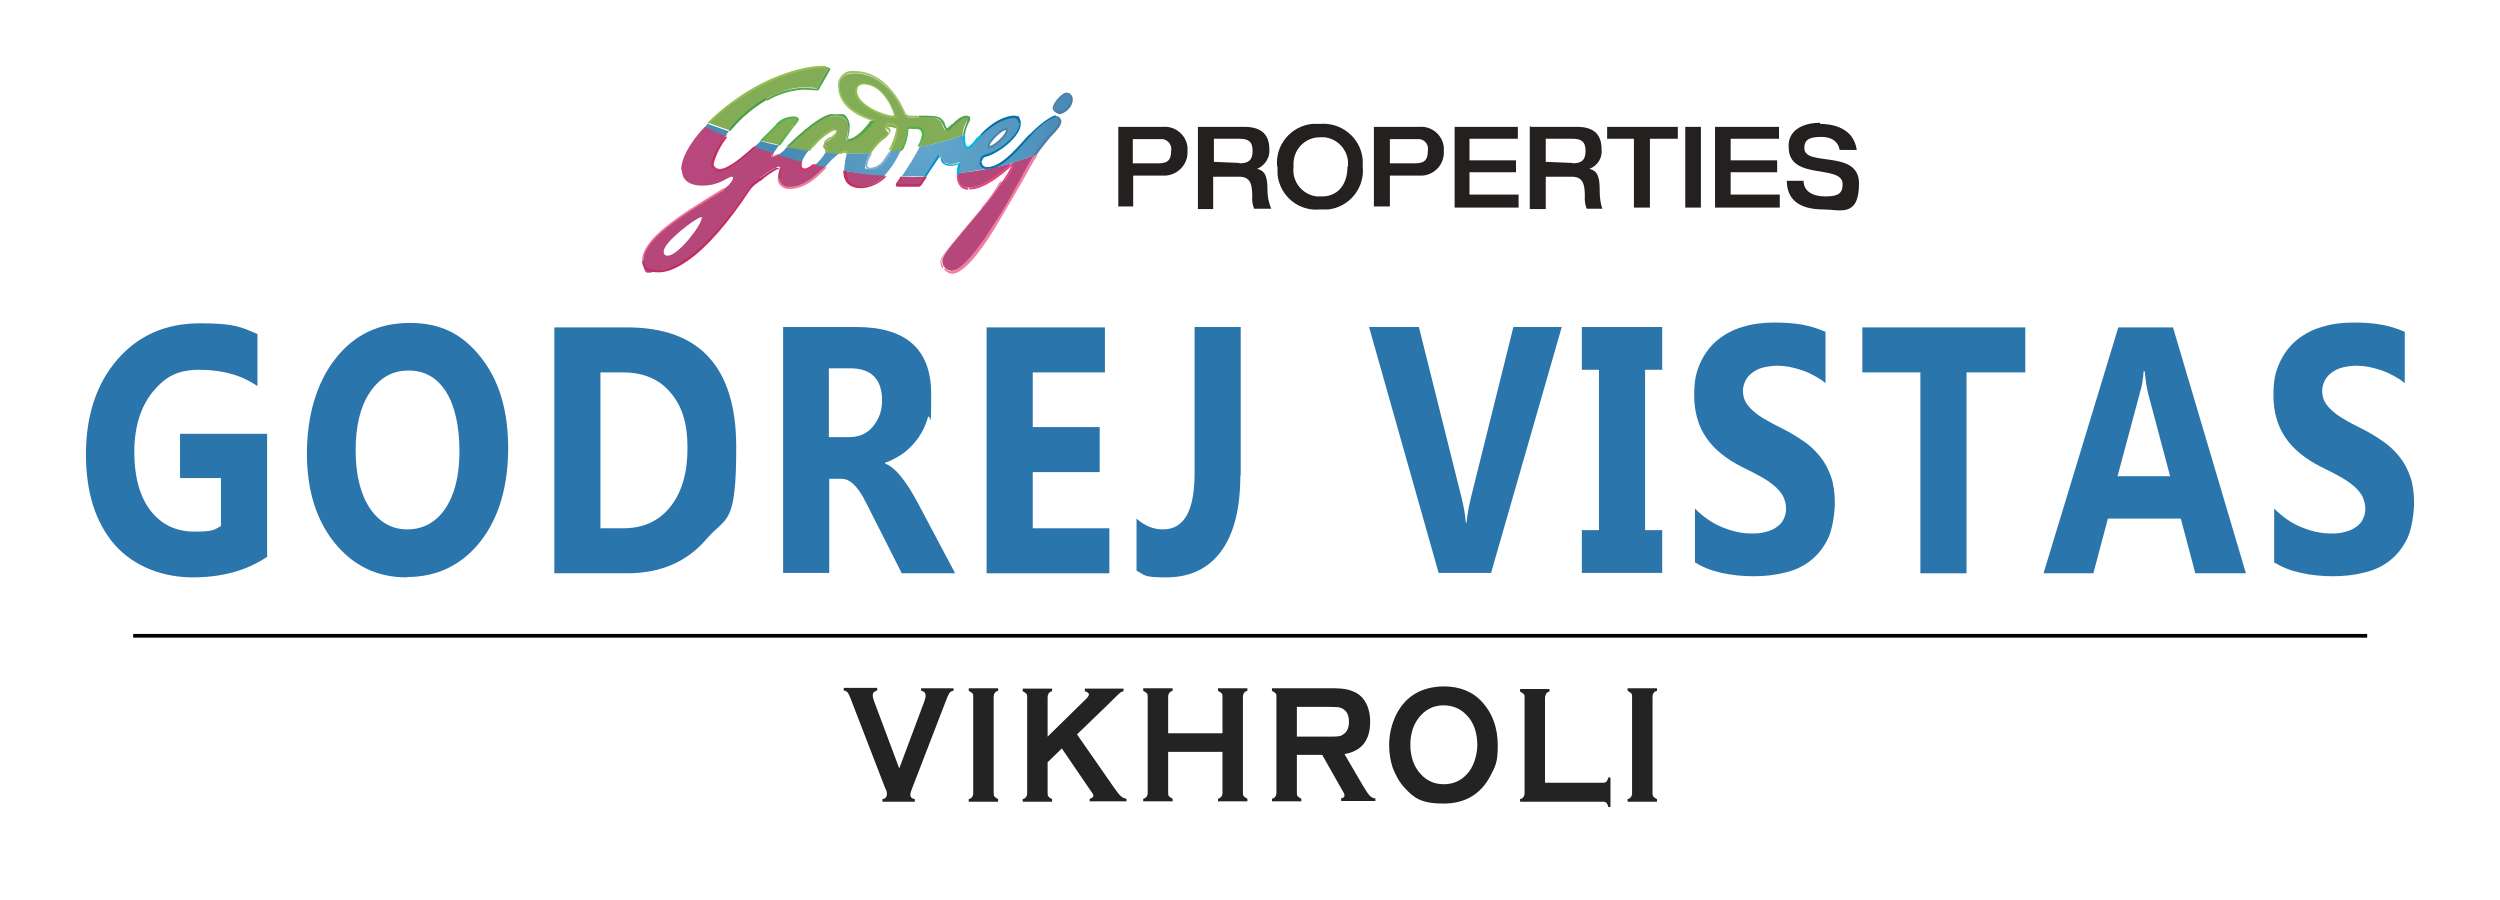 <?xml version="1.0" encoding="UTF-8"?>
<svg xmlns="http://www.w3.org/2000/svg" version="1.1" xmlns:xlink="http://www.w3.org/1999/xlink" viewBox="0 0 672 242">
  <defs>
    <style>
      .cls-1 {
        clip-path: url(#clippath-34);
      }

      .cls-2 {
        fill: url(#linear-gradient-15);
      }

      .cls-3 {
        fill: url(#linear-gradient-13);
      }

      .cls-4 {
        fill: url(#linear-gradient-28);
      }

      .cls-5 {
        clip-path: url(#clippath-38);
      }

      .cls-6 {
        clip-path: url(#clippath-21);
      }

      .cls-7 {
        clip-path: url(#clippath-6);
      }

      .cls-8 {
        clip-path: url(#clippath-7);
      }

      .cls-9 {
        clip-path: url(#clippath-17);
      }

      .cls-10 {
        stroke: #000;
        stroke-miterlimit: 10;
      }

      .cls-10, .cls-11 {
        fill: none;
      }

      .cls-12 {
        clip-path: url(#clippath-31);
      }

      .cls-13 {
        fill: #97be50;
      }

      .cls-14 {
        clip-path: url(#clippath-15);
      }

      .cls-15 {
        clip-path: url(#clippath-33);
      }

      .cls-16 {
        clip-path: url(#clippath-18);
      }

      .cls-17 {
        clip-path: url(#clippath-4);
      }

      .cls-18 {
        fill: url(#linear-gradient-2);
      }

      .cls-19 {
        clip-path: url(#clippath-22);
      }

      .cls-20 {
        clip-path: url(#clippath-23);
      }

      .cls-21 {
        fill: url(#linear-gradient-25);
      }

      .cls-22 {
        fill: #2b75ad;
      }

      .cls-23 {
        fill: url(#linear-gradient-10);
      }

      .cls-24 {
        fill: url(#linear-gradient-12);
      }

      .cls-25 {
        fill: url(#linear-gradient-27);
      }

      .cls-26 {
        fill: url(#linear-gradient-37);
      }

      .cls-27 {
        clip-path: url(#clippath-9);
      }

      .cls-28 {
        clip-path: url(#clippath-10);
      }

      .cls-29 {
        clip-path: url(#clippath-25);
      }

      .cls-30 {
        clip-path: url(#clippath-27);
      }

      .cls-31 {
        fill: url(#linear-gradient-26);
      }

      .cls-32 {
        clip-path: url(#clippath-11);
      }

      .cls-33 {
        fill: url(#linear-gradient-4);
      }

      .cls-34 {
        fill: url(#linear-gradient-35);
      }

      .cls-35 {
        fill: url(#linear-gradient-30);
      }

      .cls-36 {
        clip-path: url(#clippath-36);
      }

      .cls-37 {
        clip-path: url(#clippath-35);
      }

      .cls-38 {
        fill: url(#radial-gradient);
      }

      .cls-39 {
        fill: url(#radial-gradient-3);
      }

      .cls-40 {
        clip-path: url(#clippath-28);
      }

      .cls-41 {
        fill: url(#linear-gradient-3);
      }

      .cls-42 {
        fill: url(#linear-gradient-34);
      }

      .cls-43 {
        clip-path: url(#clippath-1);
      }

      .cls-44 {
        fill: #23201f;
      }

      .cls-45 {
        fill: url(#linear-gradient-5);
      }

      .cls-46 {
        fill: url(#linear-gradient-22);
      }

      .cls-47 {
        fill: url(#linear-gradient-24);
      }

      .cls-48 {
        clip-path: url(#clippath-5);
      }

      .cls-49 {
        clip-path: url(#clippath-20);
      }

      .cls-50 {
        fill: url(#linear-gradient-33);
      }

      .cls-51 {
        clip-path: url(#clippath-8);
      }

      .cls-52 {
        fill: url(#linear-gradient-8);
      }

      .cls-53 {
        clip-path: url(#clippath-3);
      }

      .cls-54 {
        clip-path: url(#clippath-26);
      }

      .cls-55 {
        fill: url(#radial-gradient-2);
      }

      .cls-56 {
        clip-path: url(#clippath-12);
      }

      .cls-57 {
        fill: url(#linear-gradient-14);
      }

      .cls-58 {
        clip-path: url(#clippath-14);
      }

      .cls-59 {
        fill: url(#linear-gradient-29);
      }

      .cls-60 {
        fill: url(#linear-gradient-20);
      }

      .cls-61 {
        fill: url(#linear-gradient-17);
      }

      .cls-62 {
        fill: url(#linear-gradient-7);
      }

      .cls-63 {
        clip-path: url(#clippath-30);
      }

      .cls-64 {
        clip-path: url(#clippath-19);
      }

      .cls-65 {
        fill: url(#linear-gradient-9);
      }

      .cls-66 {
        fill: url(#linear-gradient-11);
      }

      .cls-67 {
        clip-path: url(#clippath-32);
      }

      .cls-68 {
        fill: url(#linear-gradient-19);
      }

      .cls-69 {
        fill: #232323;
      }

      .cls-70 {
        fill: url(#linear-gradient-6);
      }

      .cls-71 {
        clip-path: url(#clippath-39);
      }

      .cls-72 {
        fill: url(#linear-gradient-36);
      }

      .cls-73 {
        fill: url(#linear-gradient-21);
      }

      .cls-74 {
        clip-path: url(#clippath-16);
      }

      .cls-75 {
        clip-path: url(#clippath-2);
      }

      .cls-76 {
        clip-path: url(#clippath-29);
      }

      .cls-77 {
        fill: url(#linear-gradient-32);
      }

      .cls-78 {
        clip-path: url(#clippath-37);
      }

      .cls-79 {
        clip-path: url(#clippath-13);
      }

      .cls-80 {
        fill: url(#linear-gradient-16);
      }

      .cls-81 {
        fill: url(#linear-gradient);
      }

      .cls-82 {
        clip-path: url(#clippath-24);
      }

      .cls-83 {
        fill: url(#linear-gradient-23);
      }

      .cls-84 {
        fill: url(#linear-gradient-31);
      }

      .cls-85 {
        clip-path: url(#clippath);
      }

      .cls-86 {
        fill: url(#linear-gradient-18);
      }
    </style>
    <clipPath id="clippath">
      <path class="cls-11" d="M209,33.4c-.6.6-2.3,2.5-4.4,4.4,1.7.5,3.2.7,4.9,1.2,1.5-2.1,3.3-4.9,3.9-5.4.9-.9,1.2-1.4,1.2-1.7s-.5-.6-1.2-.6c-1.7.1-3.2.9-4.4,2.1M230.1,24.5c0-1,.8-1.9,1.8-2,0,0,.1,0,.2,0,5.7,0,8.4,8,8.4,8.4s-.1.5-.6.5c-2,0-9.7-3.1-9.7-6.9M225.5,23.2c0,2.7,1.7,6.7,8.7,9,0,0,.2,0,.2.1,0,.3-3.3,4.9-6.3,5.4-.3,0-.6-.2-.6-.5,0,0,0,0,0,0,.3-.9.4-1.8.5-2.7.2-1.6-.9-3.1-2.6-3.3-.2,0-.5,0-.7,0-2.6,0-5.7,1.2-13.2,8.6,1.8.2,3.7.7,5.7.9,2.3-3,6-5.7,6.9-5.7s.7.2.7.5c.1,1.1-1.3,1.7-2.3,2.4s-1.3.9-1.2,1.7c0,.2.6.5.6,1.1,0,.3,0,.5-.1.7,1.2.1,2.4.1,3.7.2.5-.3,1-.5,1.5-.6.4,0,.6.1.6.5h0c2,.1,4.2.1,6.3,0,.9-1.4,2-2.7,3.2-3.8,1.2-.7,1.8-1.5,1.8-1.8s-.9-.9-.9-1.3.2-.7,1.1-.5c1.2.2,2.1.2,2.1,1.2-.3,2-1.1,4-2.1,5.8,1.1,0,2.2-.3,3.2-.5.9-1.7,1.5-3.6,1.7-5.5,0-.3.2-.6.5-.6,0,0,0,0,0,0,.5,0,1.7.1,2.4.1.8.2,1.4.9,1.3,1.8-.2,1.2-.6,2.3-1.2,3.2,4-.8,7.9-1.9,11.7-3.2.1-2.4,1.3-3.6,1.3-4.3s-.1-.7-.9-.7c-1.5,0-4.4,3.6-4.9,3.6s-.9-1.7-1.3-2.3c-.7-.9-1.7-1.2-4.4-1.2s-2.1.1-3.2.1-1.7,0-2-.6-4.3-11.3-13.7-11.3c-2.1.1-4.3,1-4.3,3.8M197.3,27.2c-2.4,1.8-4.7,3.7-6.9,5.8,1.8.6,3.7,1.4,5.7,2,1.1-1.4,2.4-2.7,3.7-4,5.5-5,11.9-7.5,15.8-7.5s3.7.2,3.9.2.2,0,.2-.1,3-5.5,3-5.5h0c0-.1-1.6-.1-1.6-.1-4.3,0-13.9,2.2-23.8,9.2h0Z"/>
    </clipPath>
    <radialGradient id="radial-gradient" cx="-2261.4" cy="1126.4" fx="-2261.4" fy="1126.4" r="1" gradientTransform="translate(115911.6 57657.3) scale(51.2 -51.2)" gradientUnits="userSpaceOnUse">
      <stop offset="0" stop-color="#9fbb63"/>
      <stop offset="0" stop-color="#9fbb63"/>
      <stop offset="0" stop-color="#9cb962"/>
      <stop offset=".5" stop-color="#8ab059"/>
      <stop offset=".8" stop-color="#83ac56"/>
      <stop offset="1" stop-color="#83ac56"/>
    </radialGradient>
    <clipPath id="clippath-1">
      <path class="cls-11" d="M242.3,47.5c-.6.7-.9,1.5-1.3,2,0,0-.2.5.1.5h5.5c.3,0,.5-.2.6-.5.1-.1.6-.9,1.4-2-2.1.1-4.2.1-6.3,0M226.8,45.9c0,1.8.6,4.3,4.9,4.3,2.4-.1,4.7-1.3,6.3-3.1-3.7-.2-7.5-.6-11.1-1.2ZM257.4,46.6c0,1.5.2,3.8,3,3.8,5.1,0,11.3-6.3,11.5-6.5.1-.2.2,0,.2.2s-.7,2.7-8,11.7c-7.3,9-10.8,12.4-10.8,14.4,0,1.4,1.1,2.5,2.5,2.6.7,0,3.9-.1,11.7-12.5,5.5-8.9,8-14.3,10.8-18.7-6.7,2.7-13.7,4.3-20.8,4.9M178.4,67.6c0-2.6,8.9-9.2,10-9.2s.2.1.2.2c0,2-6.4,10.1-9,10.1-.9.1-1.2-.4-1.2-1.1M183.3,45.7c0,3.7,3.6,4.2,5.4,4.2,4.9,0,6.9-2.4,8-2.4s-.6,2.4-2,3.2c-11.9,7.3-21.8,13.5-21.8,19.2s2.5,2.7,4.3,2.7,10.7-1.2,24.3-22.4c.8-.9,1.7-1.6,2.7-2.3,1.5-1.2,3.1-2.2,4.9-3.1.6,0,.6.2.6.6-.2.8-.4,1.6-.5,2.5.2,1.5,1.6,2.6,3.1,2.5,4.2,0,7.3-3,9.6-5.7-.9-.1-1.8-.3-2.7-.6-.7.7-1.5,1.2-2.5,1.5-.6,0-1.1-.3-1.2-.9,0,0,0-.1,0-.2,0-.5,0-.9.2-1.3-1.8-.5-3.9-1.1-6.3-1.8-.5.3-1.1.5-1.7.6-.1,0-.2-.1.1-.6.1-.1.2-.3.2-.5-1.6-.5-3.3-1.2-4.9-1.8-3.6,3.2-7.5,6.3-9.6,6.3-1,0-1.8-.8-1.8-1.7,0,0,0-.2,0-.2.7-2.7,2-5.2,3.7-7.4-1.9-.7-3.7-1.5-5.5-2.5-4.9,5.1-6.8,9.2-6.8,12.2h0Z"/>
    </clipPath>
    <radialGradient id="radial-gradient-2" cx="-2250.9" cy="1119.2" fx="-2250.9" fy="1119.2" r="1" gradientTransform="translate(89750.5 44566.1) scale(39.8 -39.8)" gradientUnits="userSpaceOnUse">
      <stop offset="0" stop-color="#c44884"/>
      <stop offset="1" stop-color="#b5477b"/>
    </radialGradient>
    <clipPath id="clippath-2">
      <path class="cls-11" d="M219.1,44.3c1.1.2,2,.5,2.7.6,1.1-1.4,2.4-2.6,3.8-3.7-1.2,0-2.5,0-3.7-.2-.8,1.3-1.7,2.4-2.8,3.3M239.3,40.8c-1.4,2.4-3.2,4.6-5.4,4.6s-1.2-.3-1.2-1.1c.1-1.1.6-2.2,1.2-3.1-2.1.1-4.2.1-6.3.1-.4,1.5-.6,3-.7,4.6,3.6.7,7.2,1.2,10.8,1.3,1.9-2,3.4-4.4,4.5-7-1,.3-1.9.5-3,.5M210.9,40.3c-.6.5-1.1.9-1.7,1.4,2.4.7,4.4,1.2,6.3,1.8.5-1.1,1.1-2.1,1.8-3-1.8-.2-3.8-.6-5.7-.9-.3.1-.5.3-.7.6M202.8,39.5l5.1,1.7c.5-.7.9-1.4,1.5-2.1-1.7-.3-3.3-.7-4.9-1.2-.6.5-1.1,1-1.6,1.6M189.5,34.1c1.8.9,3.7,1.7,5.5,2.5.2-.5.6-.9.9-1.3-2-.7-3.9-1.4-5.7-2-.2.3-.5.6-.7.9M265.7,39.2c0-1.1,3.3-4.3,4.6-4.3s.5.1.5.2c0,1.4-3.3,4.4-4.6,4.4s-.5-.1-.5-.4M276.8,36.3c-3.3,3.7-7.5,8.7-11.3,8.7-.9.1-1.7-.5-1.8-1.4,0-.1,0-.2,0-.3,0-.7.6-1.4,1.4-1.5,3.6-1.1,9-5.7,9-8.7s-.5-1.7-1.3-1.7c-1.5,0-5.8.7-11.1,7-.6.7-1.2,1.2-1.7,1.2s-1.1-.9-1.1-2.7v-.6c-3.8,1.4-7.7,2.4-11.7,3.2-1.4,2.7-3.1,5.4-4.8,7.9h6.3c1.3-2.1,3.3-5,3.3-5.2.2-.1.4-.2.6-.2.9,0-.1,2.1,3.1,2.1.7,0,1.3-.2,2-.5.1,0,.2.1.2.2-.3.8-.4,1.5-.5,2.3v.5c8.9-1.2,15.5-2.6,20.7-4.9,1.2-1.8,2.5-3.5,3.9-5.2,2.3-2.3,3-3.2,3-3.9,0-.7-.5-1.3-1.2-1.4-.5-.1-3.2,1.2-6.6,4.9M283.4,28.9c0,.9,1.3,1.5,1.8,1.5,1.8-.4,3.1-1.9,3.2-3.7,0-.7-.6-1.7-1.4-1.7-1.8.7-3.2,2.1-3.7,3.9h0Z"/>
    </clipPath>
    <radialGradient id="radial-gradient-3" cx="-2245.8" cy="1115.9" fx="-2245.8" fy="1115.9" r="1" gradientTransform="translate(81547.1 40432.5) scale(36.2 -36.2)" gradientUnits="userSpaceOnUse">
      <stop offset="0" stop-color="#63a7cd"/>
      <stop offset="0" stop-color="#63a7cd"/>
      <stop offset=".8" stop-color="#5094bd"/>
      <stop offset="1" stop-color="#488cb6"/>
    </radialGradient>
    <clipPath id="clippath-3">
      <path class="cls-11" d="M251.9,42.1l-1.2,1.8c-.6,1.1-1.7,2.5-2.3,3.6h.6c.6-.9,1.3-2.1,2.1-3.2l1.2-1.8c.1-.2.3-.2.5-.2,0,0,.1,0,.1.5s.5,1.8,2.7,1.8c.6,0,1.1-.1,1.6-.3,0,0,.2,0,.3-.1h0c0,.3,0,.5-.1.6-.2.6-.2,1.1-.2,1.7v.6h.6v-.5c0-.5,0-1,.2-1.5,0-.2.1-.4.1-.6,0-.6-.3-.6-.5-.6-.2,0-.3,0-.5.1-.5.2-1,.3-1.5.2-1.8,0-2.1-.7-2.4-1.4-.1-.2-.1-.7-.7-.7-.2-.6-.5-.5-.7-.1h0Z"/>
    </clipPath>
    <linearGradient id="linear-gradient" x1="-2005.6" y1="1184.1" x2="-2004.6" y2="1184.1" gradientTransform="translate(6238.4 17428.5) rotate(40.5) scale(7.9 -7.9)" gradientUnits="userSpaceOnUse">
      <stop offset="0" stop-color="#078ac9"/>
      <stop offset=".2" stop-color="#0591cd"/>
      <stop offset=".4" stop-color="#019fd6"/>
      <stop offset=".7" stop-color="#01a6d9"/>
      <stop offset="1" stop-color="#00b7e1"/>
    </linearGradient>
    <clipPath id="clippath-4">
      <path class="cls-11" d="M239,40.8c-.6.9-1.2,1.8-1.8,2.6-.8,1-2,1.6-3.2,1.7-.2,0-.9-.1-.9-.7.2-1.1.7-2.2,1.3-3.1h-.6c-.6.9-1,1.9-1.2,3,0,.7.6,1.3,1.4,1.3,1.4,0,2.7-.7,3.6-1.8.8-.9,1.5-2,2.1-3.1h-.6Z"/>
    </clipPath>
    <linearGradient id="linear-gradient-2" x1="-1975.1" y1="1131.5" x2="-1974.1" y2="1131.5" gradientTransform="translate(8296.2 14235.9) rotate(30.6) scale(7.2 -7.2)" gradientUnits="userSpaceOnUse">
      <stop offset="0" stop-color="#488cb6"/>
      <stop offset=".3" stop-color="#639cc0"/>
      <stop offset=".8" stop-color="#7dabca"/>
      <stop offset="1" stop-color="#87b1ce"/>
    </linearGradient>
    <clipPath id="clippath-5">
      <path class="cls-11" d="M274,33.1c0,3.1-5.5,7.5-8.9,8.4-1.1.2-1.7.9-1.7,1.8h.6c0-.7.6-1.2,1.2-1.2,3.6-1.1,9.2-5.5,9.2-8.9h0c0-.1-.5-.1-.5-.1Z"/>
    </clipPath>
    <linearGradient id="linear-gradient-3" x1="-2122.4" y1="1032.2" x2="-2121.3" y2="1032.2" gradientTransform="translate(23408.5 11289.2) scale(10.9 -10.9)" gradientUnits="userSpaceOnUse">
      <stop offset="0" stop-color="#0074aa"/>
      <stop offset="1" stop-color="#0271a3"/>
    </linearGradient>
    <clipPath id="clippath-6">
      <path class="cls-11" d="M261.6,38.3c-.6.6-1.1,1.1-1.5,1.1s-.7-.7-.7-2.5v-.6c-.2,0-.4.1-.6.1v.5c0,2.1.6,3.1,1.3,3.1.8-.1,1.4-.6,1.8-1.2.6-.7,1.4-1.5,2-2.1l-.2-.5c-.9.5-1.6,1.3-2.1,2.1Z"/>
    </clipPath>
    <linearGradient id="linear-gradient-4" x1="-2789.4" y1="1564.5" x2="-2788.4" y2="1564.5" gradientTransform="translate(-10409.7 -4567.8) rotate(174) scale(3.6 -3.6)" gradientUnits="userSpaceOnUse">
      <stop offset="0" stop-color="#00b7e1"/>
      <stop offset=".2" stop-color="#01b0de"/>
      <stop offset=".6" stop-color="#069dd4"/>
      <stop offset=".6" stop-color="#069bd3"/>
      <stop offset="1" stop-color="#0680bd"/>
    </linearGradient>
    <clipPath id="clippath-7">
      <path class="cls-11" d="M263.6,36v.6c4.6-4.4,8-4.9,9-4.9s1.2,1.2,1.2,1.4h.6c0-1-.6-1.9-1.6-2,0,0,0,0,0,0-1.3-.1-4.9.5-9.1,4.9Z"/>
    </clipPath>
    <linearGradient id="linear-gradient-5" x1="-1826.2" y1="891" x2="-1825.2" y2="891" gradientTransform="translate(7717.4 4576.9) rotate(5.3) scale(4.3 -4.3)" gradientUnits="userSpaceOnUse">
      <stop offset="0" stop-color="#00b7e1"/>
      <stop offset=".4" stop-color="#009dcf"/>
      <stop offset=".6" stop-color="#0091c6"/>
      <stop offset="1" stop-color="#0271a3"/>
    </linearGradient>
    <clipPath id="clippath-8">
      <path class="cls-11" d="M266,39.2c0-.9,3.2-4.2,4.3-4.2h.1c0,1.1-3.2,4.2-4.4,4.2M265.4,39.2c0,.5.2.6.7.6,1.2,0,4.9-3.2,4.9-4.9,0-.3-.3-.6-.6-.6-1.4.2-4.9,3.6-4.9,4.9h-.1Z"/>
    </clipPath>
    <linearGradient id="linear-gradient-6" x1="-2779.8" y1="991.4" x2="-2778.7" y2="991.4" gradientTransform="translate(-3839.2 -12823.4) rotate(-127.3) scale(4.6 -4.6)" gradientUnits="userSpaceOnUse">
      <stop offset="0" stop-color="#5c9fc2"/>
      <stop offset=".4" stop-color="#5797ba"/>
      <stop offset="1" stop-color="#4c84a8"/>
    </linearGradient>
    <clipPath id="clippath-9">
      <path class="cls-11" d="M283.5,28.9c.5-1.6,1.7-2.9,3.2-3.6.6,0,1.1.7,1.1,1.4-.2,1.6-1.4,2.9-3,3.2-.2.1-1.5-.5-1.5-1.1M282.9,28.9c0,1.1,1.5,1.8,2.1,1.8,1.8-.5,3.1-2.1,3.3-3.9,0-1-.7-1.8-1.6-1.9-1.1-.1-3.7,2.7-3.7,4.1h0Z"/>
    </clipPath>
    <linearGradient id="linear-gradient-7" x1="-1443.3" y1="975.1" x2="-1442.3" y2="975.1" gradientTransform="translate(2832.6 3894.5) rotate(22.6) scale(2.7 -2.7)" gradientUnits="userSpaceOnUse">
      <stop offset="0" stop-color="#00b7e1"/>
      <stop offset=".4" stop-color="#019bca"/>
      <stop offset=".6" stop-color="#018fc0"/>
      <stop offset=".7" stop-color="#058ebf"/>
      <stop offset=".8" stop-color="#108bbb"/>
      <stop offset=".9" stop-color="#2387b5"/>
      <stop offset="1" stop-color="#3d81ac"/>
      <stop offset="1" stop-color="#4d7da7"/>
    </linearGradient>
    <clipPath id="clippath-10">
      <path class="cls-11" d="M276.6,36.2l-1.1,1.2c-3.2,3.6-6.8,7.5-10.1,7.5-.7.1-1.4-.4-1.5-1.1,0-.1,0-.3,0-.4h-.6c-.1,1,.6,1.9,1.6,2,0,0,.2,0,.3,0,1.1,0,2.2-.2,3.2-.7,2.6-1.4,5.2-4.3,7.5-6.9l1.1-1.2c3.2-3.7,6.1-5.1,6.8-5.1v-.5c-.9.1-3.6,1.6-7.1,5.2h0Z"/>
    </clipPath>
    <linearGradient id="linear-gradient-8" x1="-2184.1" y1="864.6" x2="-2183.1" y2="864.6" gradientTransform="translate(17502.4 -3699.3) rotate(-33.8) scale(7.5 -7.5)" gradientUnits="userSpaceOnUse">
      <stop offset="0" stop-color="#0074aa"/>
      <stop offset=".4" stop-color="#0094c9"/>
      <stop offset=".6" stop-color="#009fd0"/>
      <stop offset="1" stop-color="#00b7e1"/>
    </linearGradient>
    <clipPath id="clippath-11">
      <path class="cls-11" d="M283.7,31.5c.6,0,.9.6.9,1.1s-.1,1.2-2.7,3.7c-1.6,1.8-3,3.6-4.3,5.7.3-.1.6-.2.9-.2,1.2-1.7,2.5-3.3,3.8-4.9,1.8-1.8,3-3.2,3-4.2,0-.8-.6-1.4-1.4-1.5,0,0,0,0-.1,0v.4h0Z"/>
    </clipPath>
    <linearGradient id="linear-gradient-9" x1="-1870.6" y1="1321.7" x2="-1869.6" y2="1321.7" gradientTransform="translate(69.4 11602.4) rotate(55.8) scale(5.1 -5.1)" gradientUnits="userSpaceOnUse">
      <stop offset="0" stop-color="#00b7e1"/>
      <stop offset=".3" stop-color="#019bca"/>
      <stop offset=".4" stop-color="#018fc0"/>
      <stop offset=".6" stop-color="#058ebf"/>
      <stop offset=".7" stop-color="#108bbb"/>
      <stop offset=".8" stop-color="#2387b5"/>
      <stop offset=".9" stop-color="#3d81ac"/>
      <stop offset="1" stop-color="#4d7da7"/>
    </linearGradient>
    <clipPath id="clippath-12">
      <path class="cls-11" d="M214.9,44.7c0,.7.7,1.3,1.5,1.2,1.1-.2,2-.8,2.7-1.7-.1,0-.5-.1-.6-.1-.6.6-1.3,1-2.1,1.2-.5,0-1-.3-1.1-.7,0-.4,0-.8.3-1.2-.1,0-.3-.1-.5-.1.1.6-.1,1-.1,1.5h0Z"/>
    </clipPath>
    <linearGradient id="linear-gradient-10" x1="-1871.7" y1="861.7" x2="-1870.7" y2="861.7" gradientTransform="translate(8644 3922.3) scale(4.5 -4.5)" gradientUnits="userSpaceOnUse">
      <stop offset="0" stop-color="#d53168"/>
      <stop offset=".4" stop-color="#e44e7e"/>
      <stop offset="1" stop-color="#f17196"/>
    </linearGradient>
    <clipPath id="clippath-13">
      <path class="cls-11" d="M207.4,41.4c-.2.2-.3.5-.2.7,0,.1.1.1.2.2.7,0,1.4-.3,2-.7-.1,0-.5-.1-.6-.1-.5.2-.7.5-1.2.5,0,0,0-.1.1-.1,0,0,0,0,0,0,.1-.2.2-.3.2-.5-.1,0-.2-.1-.5,0Z"/>
    </clipPath>
    <linearGradient id="linear-gradient-11" x1="-1849.3" y1="845.7" x2="-1848.3" y2="845.7" gradientTransform="translate(8099 3652.8) scale(4.3 -4.3)" gradientUnits="userSpaceOnUse">
      <stop offset="0" stop-color="#c12d61"/>
      <stop offset=".1" stop-color="#c73467"/>
      <stop offset="1" stop-color="#f0638e"/>
    </linearGradient>
    <clipPath id="clippath-14">
      <path class="cls-11" d="M191.1,43.8c0,1.7,1.1,2.4,2,2.4,2.1,0,6-3,10-6.6-.2,0-.4-.1-.6-.1-3.3,3.1-7.3,6.3-9.4,6.3s-1.3-.6-1.3-1.7c.7-2.7,2-5.1,3.7-7.3-.1,0-.3-.1-.5-.1-1.9,2.1-3.2,4.6-3.8,7.3Z"/>
    </clipPath>
    <linearGradient id="linear-gradient-12" x1="-2075.2" y1="1154.6" x2="-2074.1" y2="1154.6" gradientTransform="translate(11041.1 22237.7) rotate(34.9) scale(10.4 -10.4)" gradientUnits="userSpaceOnUse">
      <stop offset="0" stop-color="#c12d61"/>
      <stop offset=".4" stop-color="#db4b7a"/>
      <stop offset="1" stop-color="#f17196"/>
      <stop offset="1" stop-color="#f17196"/>
    </linearGradient>
    <clipPath id="clippath-15">
      <path class="cls-11" d="M172.5,70.1h.5c0-5.5,8.9-11.3,21.7-19l-.2-.5c-12.9,7.8-21.9,13.8-21.9,19.5Z"/>
    </clipPath>
    <linearGradient id="linear-gradient-13" x1="-2178.6" y1="888.3" x2="-2177.6" y2="888.3" gradientTransform="translate(18821.8 -2884.5) rotate(-31.2) scale(8 -8)" gradientUnits="userSpaceOnUse">
      <stop offset="0" stop-color="#f17196"/>
      <stop offset=".4" stop-color="#e5507f"/>
      <stop offset="1" stop-color="#d53168"/>
    </linearGradient>
    <clipPath id="clippath-16">
      <path class="cls-11" d="M212.2,50.2c-1.3.2-2.5-.8-2.7-2.1h-.5c.1,1.6,1.5,2.8,3.2,2.7,0,0,0,0,0,0,4.3,0,7.5-3.1,10-5.8-.1,0-.5-.1-.6-.1-2.5,2.3-5.4,5.3-9.4,5.3h0Z"/>
    </clipPath>
    <linearGradient id="linear-gradient-14" x1="-2844.1" y1="1260.7" x2="-2843" y2="1260.7" gradientTransform="translate(-8694.5 -9456.9) rotate(-157.1) scale(4.2 -4.2)" gradientUnits="userSpaceOnUse">
      <stop offset="0" stop-color="#c12d61"/>
      <stop offset=".4" stop-color="#dc547f"/>
      <stop offset=".7" stop-color="#e5668e"/>
      <stop offset="1" stop-color="#f17ea2"/>
    </linearGradient>
    <clipPath id="clippath-17">
      <path class="cls-11" d="M204.2,47.8h-.2c0,.1-.6.6-.6.6-.9.5-1.6,1.1-2.1,2-13.8,21.1-22.7,22.2-24.3,22.2-2.5,0-3.9-.5-3.9-2.5h-.5c0,3.1,3.1,3.1,4.4,3.1s3.7-.2,8-3.2c5.1-3.6,10.8-10.1,16.7-19.1.6-.7,1.2-1.3,2-1.8l.6-.5h.2c1.4-1.3,2.8-2.2,4.4-3.1h.3l.2-.3c-.1-.1-.2-.1-.6-.1s-1.6.7-4.6,2.8h0Z"/>
    </clipPath>
    <linearGradient id="linear-gradient-15" x1="-2044.7" y1="1126.9" x2="-2043.7" y2="1126.9" gradientTransform="translate(11545.9 17925.7) rotate(28.7) scale(9.1 -9.1)" gradientUnits="userSpaceOnUse">
      <stop offset="0" stop-color="#f17196"/>
      <stop offset=".4" stop-color="#df4e7c"/>
      <stop offset="1" stop-color="#c12d61"/>
    </linearGradient>
    <clipPath id="clippath-18">
      <path class="cls-11" d="M226.7,45.9h0c0,3.2,1.7,4.7,5,4.7,2.5-.2,4.9-1.4,6.6-3.2h-.6c-1.5,1.6-3.6,2.6-5.8,2.7-3.1,0-4.4-1.4-4.4-4.2h-.9Z"/>
    </clipPath>
    <linearGradient id="linear-gradient-16" x1="-1943.5" y1="949.3" x2="-1942.5" y2="949.3" gradientTransform="translate(10828.9 6257.2) rotate(4.3) scale(5.7 -5.7)" gradientUnits="userSpaceOnUse">
      <stop offset="0" stop-color="#f17ea2"/>
      <stop offset=".3" stop-color="#e5668e"/>
      <stop offset=".6" stop-color="#dc547f"/>
      <stop offset="1" stop-color="#c12d61"/>
    </linearGradient>
    <clipPath id="clippath-19">
      <path class="cls-11" d="M248.4,47.5c-.4.7-.8,1.3-1.2,1.8-.1.2-.3.3-.5.2h-5.5l.9-1.3c.1-.3.3-.5.5-.7h-.6c-.1.1-.1.2-.2.5l-.9,1.3c-.1.1-.1.3-.1.5h0c0,.2.1.4.6.4h5.5c.4,0,.7-.3.9-.6,0-.1.6-.9,1.4-2.1,0,0-.6,0-.6,0Z"/>
    </clipPath>
    <linearGradient id="linear-gradient-17" x1="-2770" y1="1014.8" x2="-2769" y2="1014.8" gradientTransform="translate(-4402.6 -13156.2) rotate(-129.5) scale(4.7 -4.7)" xlink:href="#linear-gradient-12"/>
    <clipPath id="clippath-20">
      <path class="cls-11" d="M257.2,46.9h0c-.1,1.2.2,2.3.9,3.2.5.6,1.3.9,2.1.9v-.6c-.7,0-1.3-.3-1.8-.8-.7-.8-1-1.9-.9-3,.1,0-.1,0-.3.2h0Z"/>
    </clipPath>
    <linearGradient id="linear-gradient-18" x1="-5373.8" y1="455.5" x2="-5372.8" y2="455.5" gradientTransform="translate(-2197 -3080.9) rotate(-133) scale(.7 -.7)" gradientUnits="userSpaceOnUse">
      <stop offset="0" stop-color="#e3477e"/>
      <stop offset=".7" stop-color="#eb5187"/>
      <stop offset=".8" stop-color="#ec5689"/>
      <stop offset="1" stop-color="#f0618f"/>
    </linearGradient>
    <clipPath id="clippath-21">
      <path class="cls-11" d="M209.6,45.2h0v.2c-.1,0-.1.1-.1.1,0,.2,0,.4-.1.6-.2.6-.2,1.2-.2,1.8h.5c0-.6,0-1.2.2-1.7v-.7c0-.1,0-.5-.1-.6v.2Z"/>
    </clipPath>
    <linearGradient id="linear-gradient-19" x1="-2800" y1="266.6" x2="-2799" y2="266.6" gradientTransform="translate(1346.2 -6255.7) rotate(-85.2) scale(2.3 -2.3)" gradientUnits="userSpaceOnUse">
      <stop offset="0" stop-color="#f17ea2"/>
      <stop offset=".2" stop-color="#e86b93"/>
      <stop offset=".4" stop-color="#de5480"/>
      <stop offset="1" stop-color="#c12d61"/>
    </linearGradient>
    <clipPath id="clippath-22">
      <path class="cls-11" d="M263.9,56c-2,2.4-3.7,4.3-5.1,6-3.9,4.9-6,6.9-6,8.4,0,.7.2,1.3.6,1.8l.2-.5c-.3-.4-.5-.9-.5-1.4,0-1.4,2-3.6,5.8-8.1,1.3-1.7,3.1-3.7,5-6,2-2.3,3.9-4.8,5.5-7.4h-.6c-1.4,2.5-3.1,4.9-5,7.1h0Z"/>
    </clipPath>
    <linearGradient id="linear-gradient-20" x1="-2284.9" y1="983.6" x2="-2283.9" y2="983.6" gradientTransform="translate(30549 -15759.9) rotate(-50.9) scale(13.7 -13.7)" xlink:href="#linear-gradient-19"/>
    <clipPath id="clippath-23">
      <path class="cls-11" d="M277.7,42c-1.3,2.1-2.1,3.7-3.8,6.8s-3.9,7.3-6.9,11.7c-6.8,10.8-10,12.4-11.3,12.4-.7,0-1.3-.3-1.7-.9l-.2.5c.5.6,1.3,1,2.1,1.1,2.6,0,6.8-4.4,11.8-12.7,2.7-4.6,4.9-8.4,6.9-11.8,1.8-3.2,2.7-5,4.3-7.4-.5,0-.9,0-1.1.2h0Z"/>
    </clipPath>
    <linearGradient id="linear-gradient-21" x1="-2067.8" y1="1089.4" x2="-2066.8" y2="1089.4" gradientTransform="translate(15797.1 16634.6) rotate(19.1) scale(9.7 -9.7)" gradientUnits="userSpaceOnUse">
      <stop offset="0" stop-color="#f17ea2"/>
      <stop offset=".1" stop-color="#e86b93"/>
      <stop offset=".3" stop-color="#de5480"/>
      <stop offset="1" stop-color="#c12d61"/>
    </linearGradient>
    <clipPath id="clippath-24">
      <path class="cls-11" d="M272,44q-.1,0-.9.6c-1.8,1.5-6.8,5.8-10.7,5.8v.6c4.2,0,9.2-4.3,11.1-6l.5-.5c-.7,1.5-1.5,2.9-2.5,4.3h.6c2.5-3.4,2.5-4.4,2.5-4.4,0-.2,0-.4-.1-.5q-.4.1-.5.1Z"/>
    </clipPath>
    <linearGradient id="linear-gradient-22" x1="-2138.3" y1="1042.4" x2="-2137.3" y2="1042.4" gradientTransform="translate(25782.6 12493.2) scale(11.9 -11.9)" gradientUnits="userSpaceOnUse">
      <stop offset="0" stop-color="#e3477e"/>
      <stop offset=".4" stop-color="#d13d70"/>
      <stop offset="1" stop-color="#c12d61"/>
    </linearGradient>
    <clipPath id="clippath-25">
      <path class="cls-11" d="M243.9,34.7c-.2,2-.8,3.9-1.8,5.7.1,0,.5,0,.6-.1.9-1.7,1.4-3.6,1.5-5.5,0-.1,0-.2.2-.2s1.4.1,2,.1h.2c.7,0,1.3.7,1.2,1.5-.2,1.2-.6,2.3-1.2,3.2.1,0,.5-.1.6-.1.6-1,1-2.1,1.3-3.2,0-1-.7-1.9-1.7-2h-.1c-.7-.1-1.4-.1-2.1-.1-.5.1-.7.4-.7.9h0Z"/>
    </clipPath>
    <linearGradient id="linear-gradient-23" x1="-1666.9" y1="1238.2" x2="-1665.9" y2="1238.2" gradientTransform="translate(1748.4 7466.3) rotate(42) scale(3.6 -3.6)" gradientUnits="userSpaceOnUse">
      <stop offset="0" stop-color="#52b34a"/>
      <stop offset=".7" stop-color="#83bb50"/>
      <stop offset="1" stop-color="#97be52"/>
    </linearGradient>
    <clipPath id="clippath-26">
      <path class="cls-11" d="M230.4,24.4c0-1.1.6-1.7,1.8-1.7,5.4,0,8.1,7.6,8.1,8.3,0,0,0,.1-.2.1-2.1,0-9.7-2.8-9.7-6.6M229.8,24.4c0,4.2,8,7.3,10.1,7.3s.7-.5.7-.6c0-.6-2.7-8.7-8.7-8.7-1.1,0-2,.8-2.1,1.9,0,0,0,.1,0,.2Z"/>
    </clipPath>
    <linearGradient id="linear-gradient-24" x1="-2076" y1="849.2" x2="-2074.9" y2="849.2" gradientTransform="translate(14057.5 747.7) rotate(-19.3) scale(6.2 -6.2)" xlink:href="#linear-gradient-23"/>
    <clipPath id="clippath-27">
      <path class="cls-11" d="M225.2,41.3h.9c.3-.2.7-.2,1.1-.2.2,0,.2.1.2.1h0c0,.1.6.1.6.1v-.2c0-.1,0-.7-.9-.7-.7.2-1.4.5-2,1h0Z"/>
    </clipPath>
    <linearGradient id="linear-gradient-25" x1="-1403.9" y1="1090.3" x2="-1402.8" y2="1090.3" gradientTransform="translate(1940.1 4312.9) rotate(30.3) scale(2.6 -2.6)" gradientUnits="userSpaceOnUse">
      <stop offset="0" stop-color="#52b34a"/>
      <stop offset=".3" stop-color="#63b64b"/>
      <stop offset=".6" stop-color="#7aba4c"/>
      <stop offset="1" stop-color="#97be52"/>
    </linearGradient>
    <clipPath id="clippath-28">
      <path class="cls-11" d="M238,33.5c-.1.1-.3.5-.1.6.1.1.2.5.6.7.4.2.5.5.5.6-.4.7-1,1.2-1.7,1.5-1.4,1.1-2.6,2.5-3.6,3.9h.6c.9-1.3,1.9-2.5,3.1-3.6,1.2-.7,2-1.5,2-2.1,0-.4-.3-.7-.6-.9-.1-.1-.2-.5-.5-.5h0c.2-.2.5-.2.7-.1h.6c.9.2,1.4.4,1.4.9-.4,2-1.1,4-2.1,5.8h.6c1-1.8,1.7-3.8,1.9-5.9,0-.9-.9-1.1-1.8-1.4h-.5c-.1-.1-.5-.2-.6-.2-.1.4-.2.4-.5.5h0Z"/>
    </clipPath>
    <linearGradient id="linear-gradient-26" x1="-1715.8" y1="1125.8" x2="-1714.7" y2="1125.8" gradientTransform="translate(3693.5 7435.3) rotate(31.7) scale(4 -4)" xlink:href="#linear-gradient-23"/>
    <clipPath id="clippath-29">
      <path class="cls-11" d="M208.8,33.3l-.9.9-3.6,3.6c.1,0,.5.1.6.1,1.2-1.1,2.3-2.3,3.2-3.2l.9-.9c1.2-1.2,2.8-1.9,4.4-2,.5,0,.9.1.9.5h.5c0-.6-.7-.9-1.3-.9-1.8-.2-3.7.6-4.9,2h.1Z"/>
    </clipPath>
    <linearGradient id="linear-gradient-27" x1="-1773.7" y1="961.3" x2="-1772.7" y2="961.3" gradientTransform="translate(6381.2 5729) rotate(14.3) scale(4.2 -4.2)" gradientUnits="userSpaceOnUse">
      <stop offset="0" stop-color="#97be52"/>
      <stop offset=".4" stop-color="#7aba4c"/>
      <stop offset=".7" stop-color="#63b64b"/>
      <stop offset="1" stop-color="#52b34a"/>
    </linearGradient>
    <clipPath id="clippath-30">
      <path class="cls-11" d="M214.5,32c-.3.5-.7.9-1.1,1.4v.2c-.6.6-2.7,3.2-4.3,5.4.2,0,.4.1.6.1,1.5-2,3.3-4.6,3.8-5.2h.1c.7-1,1.1-1.5,1.1-1.8h-.2Z"/>
    </clipPath>
    <linearGradient id="linear-gradient-28" x1="-2041.3" y1="932.4" x2="-2040.3" y2="932.4" gradientTransform="translate(14861.4 4867.9) rotate(-6.3) scale(6.9 -6.9)" gradientUnits="userSpaceOnUse">
      <stop offset="0" stop-color="#449c47"/>
      <stop offset="0" stop-color="#449c47"/>
      <stop offset=".8" stop-color="#52b34a"/>
      <stop offset=".9" stop-color="#52b34a"/>
      <stop offset="1" stop-color="#52b34a"/>
    </linearGradient>
    <clipPath id="clippath-31">
      <path class="cls-11" d="M199.6,30.9c-1.4,1.3-2.7,2.7-3.8,4.2.1,0,.3.1.5.1,1.1-1.3,2.3-2.6,3.6-3.8,1.9-1.7,4-3.3,6.3-4.6l-.2-.5c-2.3,1.2-4.4,2.8-6.3,4.6Z"/>
    </clipPath>
    <linearGradient id="linear-gradient-29" x1="-2112.8" y1="1025.1" x2="-2111.8" y2="1025.1" gradientTransform="translate(21976 10600.1) scale(10.3 -10.3)" gradientUnits="userSpaceOnUse">
      <stop offset="0" stop-color="#449c47"/>
      <stop offset="0" stop-color="#449c47"/>
      <stop offset=".3" stop-color="#4ea249"/>
      <stop offset=".8" stop-color="#55a648"/>
      <stop offset="1" stop-color="#55a648"/>
    </linearGradient>
    <clipPath id="clippath-32">
      <path class="cls-11" d="M211.4,39.4c.1,0,.5.1.6.1,7.3-6.9,10.2-8.4,13-8.4,1,0,1.9.4,2.5,1.2.3.6.5,1.3.5,2,0,.7,0,1.4-.2,2.1,0,.2-.1.4-.1.6,0,.2,0,.4.2.6l.2-.5c-.1,0-.1-.1-.1-.2,0-.2,0-.3.1-.5.2-.8.3-1.6.3-2.4,0-.7-.1-1.4-.5-2-.5-1.2-1.8-1.9-3.1-1.7-2.6.3-5.8,1.7-13.3,9h0Z"/>
    </clipPath>
    <linearGradient id="linear-gradient-30" x1="-2184.6" y1="1073.8" x2="-2183.5" y2="1073.8" gradientTransform="translate(36791.4 18021.9) scale(16.8 -16.8)" gradientUnits="userSpaceOnUse">
      <stop offset="0" stop-color="#97be52"/>
      <stop offset=".8" stop-color="#95b959"/>
      <stop offset="1" stop-color="#5ca64c"/>
      <stop offset="1" stop-color="#4ea249"/>
    </linearGradient>
    <clipPath id="clippath-33">
      <path class="cls-11" d="M234.1,32.3c-.5.7-3.2,4.6-6,5.1h-.1l-.2.5c.1.1.2.1.6.1,3.1-.6,6.6-5.1,6.6-5.5h-.9Z"/>
    </clipPath>
    <linearGradient id="linear-gradient-31" x1="-2198" y1="688.3" x2="-2197" y2="688.3" gradientTransform="translate(10366.8 -4897.3) rotate(-43.4) scale(4.9 -4.9)" gradientUnits="userSpaceOnUse">
      <stop offset="0" stop-color="#4ea249"/>
      <stop offset="0" stop-color="#4ea249"/>
      <stop offset="0" stop-color="#6fab4f"/>
      <stop offset=".2" stop-color="#8eb355"/>
      <stop offset=".5" stop-color="#85ae4d"/>
      <stop offset=".8" stop-color="#91b657"/>
      <stop offset=".8" stop-color="#93b759"/>
      <stop offset=".9" stop-color="#7bb052"/>
      <stop offset="1" stop-color="#55a648"/>
    </linearGradient>
    <clipPath id="clippath-34">
      <path class="cls-11" d="M255.8,33.4c-.4.4-.8.8-1.2,1.1-.3-.3-.5-.7-.6-1.1,0-.4-.3-.8-.6-1.1-.7-.9-1.7-1.2-4.6-1.2h-1.8v.5h1.8c2.7,0,3.6.1,4.2,1.1.2.4.4.8.6,1.1.2.7.6,1.3,1.1,1.3s.6-.2,1.5-1.2c1.1-.9,2.5-2.3,3.2-2.3s.6.1.6.5c0,.3,0,.6-.2.9-.4,1.1-.8,2.2-1,3.3.2,0,.4-.1.6-.1.1-1,.4-2,.9-3,.2-.5.5-.7.5-1.2s0-.5-.1-.6c-.1-.1-.5-.3-.9-.3-1.3-.1-2.7,1.2-3.9,2.4h0Z"/>
    </clipPath>
    <linearGradient id="linear-gradient-32" x1="-2487.2" y1="1213.8" x2="-2486.2" y2="1213.8" gradientTransform="translate(-23825.7 -21768.9) rotate(-163.9) scale(11.7 -11.7)" gradientUnits="userSpaceOnUse">
      <stop offset="0" stop-color="#4ea249"/>
      <stop offset=".2" stop-color="#95b859"/>
      <stop offset=".3" stop-color="#97be52"/>
      <stop offset=".5" stop-color="#73b14d"/>
      <stop offset=".7" stop-color="#52a548"/>
      <stop offset=".8" stop-color="#95b959"/>
      <stop offset="1" stop-color="#97be52"/>
    </linearGradient>
    <clipPath id="clippath-35">
      <path class="cls-11" d="M243.1,30.9c.2.7.9.7,2.1.7h1.7v-.5h-1.5c-1.3,0-1.5,0-1.7-.5l-.6.2Z"/>
    </clipPath>
    <linearGradient id="linear-gradient-33" x1="-1792" y1="807" x2="-1791" y2="807" gradientTransform="translate(7035 3089.8) scale(3.8 -3.8)" gradientUnits="userSpaceOnUse">
      <stop offset="0" stop-color="#52b34a"/>
      <stop offset=".3" stop-color="#63b64b"/>
      <stop offset=".6" stop-color="#7aba4c"/>
      <stop offset="1" stop-color="#97be52"/>
    </linearGradient>
    <clipPath id="clippath-36">
      <path class="cls-11" d="M224.2,34.5c-.9,0-3.9,2.3-6.2,4.9l-.2.3c-.2.2-.5.6-.7.9h.6c.2-.2.4-.4.5-.6.1-.1.2-.5.6-.6,1.5-1.9,3.4-3.4,5.5-4.4.3,0,.5,0,.6.1,0,.6-.9,1.2-1.5,1.7l-.6.2c-.9.6-1.3.9-1.3,1.5v.2c0,.3.1.3.2.5s.2.1.2.5h.5c0-.3-.2-.6-.5-.7h-.1c-.1-.6.1-.7,1.1-1.5l.5-.2c.9-.6,1.8-1.2,1.8-2.3-.3-.2-.7-.3-1.1-.4h0Z"/>
    </clipPath>
    <linearGradient id="linear-gradient-34" x1="-1808" y1="1349.4" x2="-1807" y2="1349.4" gradientTransform="translate(-315.2 9909.1) rotate(56.3) scale(4.4 -4.4)" gradientUnits="userSpaceOnUse">
      <stop offset="0" stop-color="#4ea249"/>
      <stop offset=".2" stop-color="#95b859"/>
      <stop offset=".5" stop-color="#97be52"/>
      <stop offset="1" stop-color="#97be52"/>
    </linearGradient>
    <clipPath id="clippath-37">
      <path class="cls-11" d="M221.8,40.2h0c0,.2,0,.5-.1.7h.6c0-.2.1-.5.1-.7h-.6Z"/>
    </clipPath>
    <linearGradient id="linear-gradient-35" x1="590.4" y1="2267.9" x2="591.4" y2="2267.9" gradientTransform="translate(-1429.3 643) rotate(55.3) scale(.7 -.7)" xlink:href="#linear-gradient-23"/>
    <clipPath id="clippath-38">
      <path class="cls-11" d="M225.5,21.4c-.2.6-.2,1.2-.2,1.8,0,2.4,1.2,6.7,8.9,9.2h.7c0-.3-.2-.5-.5-.5h-.1c-7.4-2.5-8.6-6.7-8.6-8.8,0-.5,0-1,.3-1.5.7-1.3,2.2-2.1,3.7-2,8.1,0,12.3,8.4,13.3,11.1h0c0,.1.5,0,.5,0h0c-1.1-2.8-5.4-11.6-13.8-11.6-1.7-.3-3.4.6-4.1,2.2h0Z"/>
    </clipPath>
    <linearGradient id="linear-gradient-36" x1="-2713.9" y1="1061.3" x2="-2712.9" y2="1061.3" gradientTransform="translate(-5769.8 -14746.4) rotate(-133.5) scale(5.5 -5.5)" gradientUnits="userSpaceOnUse">
      <stop offset="0" stop-color="#52b34a"/>
      <stop offset=".4" stop-color="#7fba52"/>
      <stop offset=".7" stop-color="#95c160"/>
      <stop offset=".8" stop-color="#9dc365"/>
      <stop offset="1" stop-color="#9dc365"/>
    </linearGradient>
    <clipPath id="clippath-39">
      <path class="cls-11" d="M222.1,18.3c.2,0,.3,0,.5.1-1.1,1.8-3,5.3-3,5.4h-.2c-1.5-.1-3-.2-3.8-.2-3.4.2-6.7,1.2-9.6,3l.2.5c2.8-1.7,6-2.7,9.4-3,1.1,0,2.4.1,3.8.2h.4c.1,0,.1-.1.3-.2.1-.1,3-5.2,3.1-5.5,0-.1.1-.1,0-.2s-.1-.1-.3-.1c-.3-.1-.6-.2-.9-.1v.5h.1v-.3Z"/>
    </clipPath>
    <linearGradient id="linear-gradient-37" x1="-2958.6" y1="716.6" x2="-2957.6" y2="716.6" gradientTransform="translate(-1152 -8832.7) rotate(-112.4) scale(2.9 -2.9)" gradientUnits="userSpaceOnUse">
      <stop offset="0" stop-color="#55a648"/>
      <stop offset=".9" stop-color="#97ba59"/>
      <stop offset="1" stop-color="#97be52"/>
    </linearGradient>
  </defs>
  <!-- Generator: Adobe Illustrator 28.6.0, SVG Export Plug-In . SVG Version: 1.2.0 Build 709)  -->
  <g>
    <g id="Layer_1">
      <g>
        <g>
          <path class="cls-44" d="M300.6,34.1h12c3.3-.3,6.3,2.2,6.6,5.5,0,.3,0,.7,0,1,.2,3.4-2.4,6.3-5.8,6.6h-8.8v8.3h-4v-21.4ZM304.6,43.9h6.7c2.5,0,3.5-.8,3.5-3.3.3-1.5-.7-2.9-2.2-3.2-.1,0-.2,0-.3,0h-7.8v6.6Z"/>
          <path class="cls-44" d="M322,34.1h12.5c5,0,6.7,2.5,6.7,6,.2,2.3-1.2,4.4-3.3,5.3h0c2.5.5,2.8,2.7,2.8,6,0,1.6.4,3.2,1,4.7h-4.6c-.4-1-.6-2.2-.5-3.3,0-3.3-.5-5.3-3.5-5.3h-7v8.7h-4.1v-22.2ZM333.2,43.9h0c2.2,0,3.5-.7,3.5-3.3s-1.2-3.3-3.5-3.3h-6.9v6.2l6.9.3Z"/>
          <path class="cls-44" d="M343.3,44.8c-.6-5.8,3.7-10.9,9.4-11.5.7,0,1.4,0,2.1,0,5.8-.5,11,3.8,11.5,9.6,0,.6,0,1.3,0,1.9.6,5.7-3.6,10.9-9.3,11.5-.7,0-1.4,0-2.1,0-5.8.6-10.9-3.6-11.5-9.4,0-.7,0-1.4,0-2.1M362.3,44.8h0c.5-3.9-2.4-7.5-6.3-7.9-.3,0-.6,0-1,0-3.9-.1-7.1,2.9-7.3,6.8,0,.4,0,.8,0,1.2-.5,3.9,2.4,7.5,6.3,7.9.3,0,.6,0,.9,0,4.5.2,7.3-3,7.3-8"/>
          <path class="cls-44" d="M369.5,34.1h12c3.3-.3,6.3,2.2,6.6,5.5,0,.3,0,.7,0,1,.2,3.4-2.3,6.3-5.7,6.6,0,0,0,0,0,0h-8.8v8.3h-4.3v-21.4h.3ZM373.6,43.9h6.7c2.5,0,3.5-.8,3.5-3.3.3-1.5-.6-2.9-2.1-3.2-.1,0-.3,0-.4,0h-7.7v6.6Z"/>
          <polygon class="cls-44" points="391 34.1 408 34.1 408 37.3 395 37.3 395 43.1 407.5 43.1 407.5 46.3 395 46.3 395 52.3 408.2 52.3 408.2 55.8 391 55.8 391 34.1"/>
          <path class="cls-44" d="M411.5,34.1h12.4c5,0,6.6,2.5,6.6,6,.3,2.3-1.1,4.5-3.3,5.3h0c2.5.5,2.8,2.7,2.8,6,0,1.6.2,3.2.7,4.7h-4.2c-.4-1-.6-2.2-.5-3.3,0-3.3-.5-5.3-3.5-5.3h-7v8.7h-4.3v-22.2h.3ZM422.7,43.9h0c2.2,0,3.5-.7,3.5-3.3s-1.2-3.3-3.5-3.3h-7.2v6.2l7.2.3Z"/>
          <polygon class="cls-44" points="439.2 37.3 432 37.3 432 34.1 451 34.1 451 37.3 443.5 37.3 443.5 55.8 439.2 55.8 439.2 37.3"/>
          <rect class="cls-44" x="453" y="34.1" width="4.2" height="21.7"/>
          <polygon class="cls-44" points="461 34.1 478.2 34.1 478.2 37.3 465.2 37.3 465.2 43.1 477.7 43.1 477.7 46.3 465.2 46.3 465.2 52.3 478.4 52.3 478.4 55.8 461 55.8 461 34.1"/>
          <path class="cls-44" d="M489.2,33.3c3,0,9,.8,9.9,7h-4.6c-.3-1.7-1.5-3.5-5-3.5s-4.5,1-4.5,3c0,5.2,14.7.2,14.7,9.5s-5.2,7-9.5,7c-7,0-9.9-3-9.9-7.7h4.5c0,2.7,2.3,4.2,5.8,4.2s4.7-.8,4.7-3.3c0-5.5-14.5-.8-14.5-9.9-.3-4.5,3.7-6.6,8.5-6.6"/>
        </g>
        <g>
          <g class="cls-85">
            <rect class="cls-38" x="190.4" y="18" width="69.9" height="23.3"/>
          </g>
          <g class="cls-43">
            <rect class="cls-55" x="172.8" y="34.1" width="105.5" height="39.2"/>
          </g>
          <g class="cls-75">
            <rect class="cls-39" x="189.5" y="25.1" width="98.8" height="22.5"/>
          </g>
          <g class="cls-53">
            <polygon class="cls-81" points="252.4 36.7 261.2 44.1 254 52.4 245.4 45.1 252.4 36.7"/>
          </g>
          <g class="cls-17">
            <polygon class="cls-18" points="234.2 37.6 241.7 42 237.8 48.8 230.3 44.5 234.2 37.6"/>
          </g>
          <g class="cls-48">
            <rect class="cls-41" x="263.4" y="33.1" width="11.1" height="10.2"/>
          </g>
          <g class="cls-7">
            <polygon class="cls-33" points="264.3 39.8 258.6 40.4 258.2 36 263.9 35.3 264.3 39.8"/>
          </g>
          <g class="cls-8">
            <polygon class="cls-45" points="263.6 30.2 275 31.3 274.4 37.6 263 36.5 263.6 30.2"/>
          </g>
          <g class="cls-51">
            <polygon class="cls-70" points="267.3 42.4 262.9 36.5 268.9 31.9 273.5 37.8 267.3 42.4"/>
          </g>
          <g class="cls-27">
            <polygon class="cls-62" points="283.7 22.8 290.6 25.7 287.8 32.6 280.9 29.8 283.7 22.8"/>
          </g>
          <g class="cls-28">
            <polygon class="cls-52" points="256.7 35.5 277.4 21.6 290.5 40.9 269.8 54.8 256.7 35.5"/>
          </g>
          <g class="cls-32">
            <polygon class="cls-65" points="282.9 27.6 290.4 38.6 280.1 45.4 272.6 34.5 282.9 27.6"/>
          </g>
          <g class="cls-56">
            <rect class="cls-23" x="214.9" y="43.4" width="4.4" height="2.7"/>
          </g>
          <g class="cls-79">
            <rect class="cls-66" x="207.1" y="41" width="2.5" height="1.4"/>
          </g>
          <g class="cls-58">
            <polygon class="cls-24" points="194.9 30.8 207.6 39.5 199.1 51.6 186.6 42.9 194.9 30.8"/>
          </g>
          <g class="cls-14">
            <polygon class="cls-3" points="163.9 55.8 188.7 40.8 203.3 64.8 178.3 79.8 163.9 55.8"/>
          </g>
          <g class="cls-74">
            <polygon class="cls-57" points="220.2 55.4 206.6 49.9 210.9 40.1 224.2 45.8 220.2 55.4"/>
          </g>
          <g class="cls-9">
            <polygon class="cls-2" points="181 29.1 221.6 51.4 201.1 88.8 160.4 66.5 181 29.1"/>
          </g>
          <g class="cls-16">
            <polygon class="cls-80" points="226.7 44.8 238.5 45.8 238 51.5 226.3 50.5 226.7 44.8"/>
          </g>
          <g class="cls-64">
            <polygon class="cls-61" points="244.1 54.4 239.3 48.8 245.5 43.4 250.3 49.1 244.1 54.4"/>
          </g>
          <g class="cls-49">
            <polygon class="cls-86" points="258.6 52.6 255.1 48.8 259 45.2 262.4 49 258.6 52.6"/>
          </g>
          <g class="cls-6">
            <polygon class="cls-68" points="208.6 48.2 209 44.8 210.2 45.1 209.8 48.2 208.6 48.2"/>
          </g>
          <g class="cls-19">
            <polygon class="cls-60" points="241.5 62.9 259.7 40.6 281.4 58.3 263 80.7 241.5 62.9"/>
          </g>
          <g class="cls-20">
            <polygon class="cls-73" points="256.1 33.9 288.4 45.1 276 81.3 243.7 70.1 256.1 33.9"/>
          </g>
          <g class="cls-82">
            <rect class="cls-46" x="260.3" y="44" width="12.1" height="6.9"/>
          </g>
          <g class="cls-29">
            <polygon class="cls-83" points="245.2 30.8 251.8 36.9 245.8 43.6 239 37.6 245.2 30.8"/>
          </g>
          <g class="cls-54">
            <polygon class="cls-47" points="226.8 23.3 239.6 18.9 243.7 30.7 231 35.1 226.8 23.3"/>
          </g>
          <g class="cls-30">
            <polygon class="cls-21" points="226 39.2 228.4 40.6 227.3 42.6 224.7 41 226 39.2"/>
          </g>
          <g class="cls-40">
            <polygon class="cls-31" points="235.8 29.7 245.2 35.5 239.5 44.7 230.1 39 235.8 29.7"/>
          </g>
          <g class="cls-76">
            <polygon class="cls-25" points="204.8 28.5 216.6 31.4 214.3 40.4 202.6 37.6 204.8 28.5"/>
          </g>
          <g class="cls-63">
            <polygon class="cls-4" points="208.4 32 214.9 31.4 215.7 39 209.2 39.7 208.4 32"/>
          </g>
          <g class="cls-12">
            <rect class="cls-59" x="195.8" y="26.4" width="10.5" height="8.9"/>
          </g>
          <g class="cls-67">
            <rect class="cls-35" x="211.4" y="30.7" width="17" height="8.9"/>
          </g>
          <g class="cls-15">
            <polygon class="cls-84" points="224.9 34.9 231.4 28.8 237.7 35.2 231 41.5 224.9 34.9"/>
          </g>
          <g class="cls-1">
            <polygon class="cls-77" points="259.6 40 245.4 36 247.9 27.2 262 31.4 259.6 40"/>
          </g>
          <g class="cls-37">
            <rect class="cls-50" x="243.1" y="30.7" width="3.8" height="1.1"/>
          </g>
          <g class="cls-36">
            <polygon class="cls-42" points="222.8 30.7 228.1 38.6 219.7 44.5 214.3 36.3 222.8 30.7"/>
          </g>
          <g class="cls-78">
            <polygon class="cls-34" points="222.1 39.8 222.8 40.8 221.8 41.4 221.2 40.4 222.1 39.8"/>
          </g>
          <g class="cls-5">
            <polygon class="cls-72" points="234 41.5 218.6 25.4 234.8 9.9 250.2 26 234 41.5"/>
          </g>
          <g class="cls-71">
            <polygon class="cls-26" points="208.5 32.9 202.7 19.1 220.8 11.6 226.5 25.6 208.5 32.9"/>
          </g>
          <path class="cls-13" d="M197.4,27.6c10.1-7.3,19.6-9.3,23.7-9.3h.9v-.6h-.9c-4.2,0-13.9,2-24,9.4-2.5,1.8-4.9,3.8-7,6,.1.1.2.1.6.1,2.1-2.1,4.3-4,6.6-5.7"/>
        </g>
      </g>
      <g>
        <path class="cls-22" d="M71.9,149.6c-5.4,3.7-12.1,5.6-20.1,5.6s-15.8-2.9-21-8.8c-5.1-5.9-7.7-14-7.7-24.3s2.8-18.9,8.4-25.4c5.6-6.5,13-9.8,22.3-9.8s11,1,15.4,2.9v14c-4.3-3-9.5-4.4-15.6-4.4s-9.3,2-12.6,6c-3.2,4-4.9,9.4-4.9,16.1s1.5,12.1,4.4,15.8c2.9,3.7,6.8,5.6,11.8,5.6s5.3-.5,7.1-1.5v-12.9h-11v-11.9h23.4v33.3Z"/>
        <path class="cls-22" d="M109.3,155.2c-7.9,0-14.3-3.1-19.3-9.2-5-6.2-7.5-14.2-7.5-24.1s2.5-18.9,7.6-25.4c5-6.5,11.7-9.7,20.1-9.7s14.2,3.1,19.1,9.3c4.9,6.2,7.3,14.3,7.3,24.4s-2.5,18.8-7.5,25.1-11.6,9.5-19.7,9.5ZM109.8,99.6c-4.4,0-7.8,2-10.4,5.9-2.6,3.9-3.8,9.1-3.8,15.6s1.3,11.7,3.8,15.5c2.6,3.8,5.9,5.7,10.1,5.7s7.7-1.9,10.2-5.6c2.5-3.7,3.8-8.8,3.8-15.4s-1.2-12.2-3.6-16c-2.4-3.8-5.8-5.7-10-5.7Z"/>
        <path class="cls-22" d="M149,154.1v-66.1h19.5c19.6,0,29.4,10.7,29.4,32.2s-2.7,18.5-8,24.7c-5.3,6.2-12.5,9.2-21.3,9.2h-19.5ZM161.4,100.1v41.9h6.1c5.4,0,9.6-1.9,12.7-5.8,3.1-3.9,4.6-9.1,4.6-15.8s-1.5-11.3-4.6-14.9c-3-3.6-7.3-5.4-12.8-5.4h-6.1Z"/>
        <path class="cls-22" d="M256.7,154.1h-14.3l-8.6-17c-.6-1.3-1.3-2.4-1.8-3.5-.6-1-1.2-1.9-1.8-2.6-.6-.7-1.2-1.3-1.9-1.7s-1.4-.6-2.1-.6h-3.3v25.3h-12.4v-66.1h19.7c13.4,0,20.1,6,20.1,18s-.3,4.4-.9,6.4c-.6,2-1.4,3.7-2.5,5.3s-2.4,2.9-3.9,4.1c-1.5,1.1-3.2,2-5.1,2.7v.2c.8.3,1.6.8,2.4,1.5.8.7,1.5,1.5,2.2,2.4.7.9,1.4,1.9,2.1,3,.7,1.1,1.2,2.1,1.8,3.1l10.4,19.6ZM222.8,99.1v18.4h5.4c2.7,0,4.8-.9,6.4-2.8,1.6-1.9,2.5-4.2,2.5-7,0-5.8-2.9-8.7-8.6-8.7h-5.6Z"/>
        <path class="cls-22" d="M298.2,154.1h-33v-66.1h31.8v12.1h-19.4v14.7h18v12.1h-18v15.1h20.6v12.1Z"/>
        <path class="cls-22" d="M333.4,127.8c0,8.9-1.7,15.6-5.1,20.3-3.4,4.7-8.4,7.1-14.8,7.1s-5.6-.6-8-1.8v-14c2.1,1.9,4.5,2.9,7.1,2.9,5.7,0,8.5-5,8.5-15.1v-39.3h12.4v39.9Z"/>
        <path class="cls-22" d="M419.8,87.9l-19,66.1h-14.1l-18.7-66.1h13.4l11.5,46c.6,2.5,1,4.7,1.1,6.6h.2c.2-2.1.6-4.3,1.2-6.8l11.4-45.8h13Z"/>
        <path class="cls-22" d="M446.8,87.9v11.5h-4.6v43.1h4.6v11.5h-21.6v-11.5h4.6v-43.1h-4.6v-11.5h21.6Z"/>
        <path class="cls-22" d="M455.6,151.5v-14.8c2.2,2.2,4.6,3.9,7.3,5,2.6,1.1,5.3,1.7,7.9,1.7s2.9-.2,4.1-.5c1.2-.3,2.1-.8,2.9-1.4.8-.6,1.4-1.3,1.7-2.1.4-.8.6-1.7.6-2.7s-.3-2.4-.9-3.5c-.6-1-1.5-2-2.5-2.8-1.1-.9-2.3-1.7-3.8-2.5-1.5-.8-3-1.6-4.7-2.4-4.3-2.2-7.5-4.8-9.6-7.9s-3.2-6.9-3.2-11.3.6-6.4,1.7-8.9c1.2-2.5,2.7-4.5,4.7-6.1,2-1.6,4.3-2.8,6.9-3.5,2.6-.8,5.4-1.1,8.3-1.1s5.4.2,7.6.6c2.2.4,4.3,1.1,6.1,1.9v13.8c-.9-.8-1.9-1.4-3-2-1.1-.6-2.2-1.1-3.4-1.5-1.2-.4-2.3-.7-3.4-.9-1.1-.2-2.2-.3-3.2-.3s-2.7.2-3.8.5c-1.2.3-2.1.8-2.9,1.4-.8.6-1.4,1.3-1.8,2.1-.4.8-.7,1.7-.7,2.7s.2,2.1.7,3c.5.9,1.2,1.7,2.1,2.5.9.8,2,1.6,3.3,2.3,1.3.8,2.7,1.5,4.3,2.3,2.2,1.1,4.2,2.3,5.9,3.5,1.8,1.2,3.3,2.7,4.5,4.2,1.3,1.6,2.2,3.4,2.9,5.4s1,4.4,1,7-.6,6.8-1.7,9.3c-1.2,2.5-2.7,4.5-4.7,6.1-2,1.6-4.3,2.7-7,3.3-2.7.7-5.5,1-8.4,1s-5.9-.3-8.6-.9c-2.7-.6-5.1-1.5-7.1-2.8Z"/>
        <path class="cls-22" d="M544.3,100.1h-15.7v54h-12.4v-54h-15.6v-12.1h43.8v12.1Z"/>
        <path class="cls-22" d="M603.6,154.1h-13.5l-3.9-14.7h-19.6l-3.9,14.7h-13.4l20.1-66.1h14.7l19.6,66.1ZM583.3,127.9l-5.9-22.2c-.4-1.7-.7-3.6-.9-5.9h-.3c-.1,1.9-.4,3.9-1,5.8l-6,22.4h14.1Z"/>
        <path class="cls-22" d="M611.3,151.5v-14.8c2.2,2.2,4.6,3.9,7.3,5,2.6,1.1,5.3,1.7,7.9,1.7s2.9-.2,4.1-.5c1.2-.3,2.1-.8,2.9-1.4.8-.6,1.4-1.3,1.7-2.1.4-.8.6-1.7.6-2.7s-.3-2.4-.9-3.5c-.6-1-1.5-2-2.5-2.8-1.1-.9-2.3-1.7-3.8-2.5-1.5-.8-3-1.6-4.7-2.4-4.3-2.2-7.5-4.8-9.6-7.9s-3.2-6.9-3.2-11.3.6-6.4,1.7-8.9c1.2-2.5,2.7-4.5,4.7-6.1,2-1.6,4.3-2.8,6.9-3.5,2.6-.8,5.4-1.1,8.3-1.1s5.4.2,7.6.6c2.2.4,4.3,1.1,6.1,1.9v13.8c-.9-.8-1.9-1.4-3-2-1.1-.6-2.2-1.1-3.4-1.5-1.2-.4-2.3-.7-3.4-.9-1.1-.2-2.2-.3-3.2-.3s-2.7.2-3.8.5c-1.2.3-2.1.8-2.9,1.4-.8.6-1.4,1.3-1.8,2.1-.4.8-.7,1.7-.7,2.7s.2,2.1.7,3c.5.9,1.2,1.7,2.1,2.5.9.8,2,1.6,3.3,2.3,1.3.8,2.7,1.5,4.3,2.3,2.2,1.1,4.2,2.3,5.9,3.5,1.8,1.2,3.3,2.7,4.5,4.2,1.3,1.6,2.2,3.4,2.9,5.4s1,4.4,1,7-.6,6.8-1.7,9.3c-1.2,2.5-2.7,4.5-4.7,6.1-2,1.6-4.3,2.7-7,3.3-2.7.7-5.5,1-8.4,1s-5.9-.3-8.6-.9c-2.7-.6-5.1-1.5-7.1-2.8Z"/>
      </g>
      <g>
        <path class="cls-69" d="M241.7,206.6l6.7-17.9c.3-.8.4-1.3.4-1.8,0-.6-.4-1.1-1.2-1.2v-.7h8.7v.7c-.5,0-.9.3-1.1.6s-.6,1.1-1.1,2.5l-8.8,22.8c-.4,1-.6,1.6-.6,1.9,0,.8.4,1.2,1.2,1.3v.7h-8.7v-.7c.8-.1,1.2-.6,1.2-1.4s-.2-.9-.6-1.9l-8.8-22.8c-.5-1.4-.9-2.2-1.1-2.5s-.6-.5-1.1-.6v-.7h9v.7c-.8.2-1.2.6-1.2,1.2s.1,1,.4,1.8l6.7,17.9Z"/>
        <path class="cls-69" d="M261.6,213.1v-25.8c0-.4,0-.8-.3-1-.2-.2-.5-.4-.9-.6v-.7h7.9v.7c-.4.1-.8.3-.9.6-.2.2-.3.6-.3,1v25.8c0,.5,0,.8.3,1.1.2.2.5.4.9.6v.7h-7.9v-.7c.4-.1.8-.3.9-.6.2-.2.3-.6.3-1Z"/>
        <path class="cls-69" d="M285.4,201.2l-3.8,3.7v8.2c0,.5,0,.8.3,1.1.2.2.5.4.9.6v.7h-7.9v-.7c.4-.1.8-.3.9-.6.2-.2.3-.6.3-1v-25.8c0-.4,0-.8-.3-1-.2-.2-.5-.4-.9-.6v-.7h7.9v.7c-.4.1-.8.3-.9.6-.2.2-.3.6-.3,1v10.6l10.4-10.2c.5-.5.7-.9.7-1.1,0-.4-.4-.7-1.1-.9v-.7h10.4v.7c-.4.1-.7.2-.9.4s-.7.6-1.6,1.5l-1.4,1.4-8.6,8.3,9.8,14.1c.9,1.3,1.6,2.2,2,2.5.4.4.9.6,1.5.7v.7h-9.9v-.7c.7-.2,1-.4,1-.8s-.3-.8-.9-1.6l-7.5-11Z"/>
        <path class="cls-69" d="M328.6,202.1h-14.6v11c0,.4,0,.8.3,1,.2.2.5.4.9.6v.7h-7.9v-.7c.4-.1.8-.3.9-.6.2-.2.3-.6.3-1v-25.8c0-.4,0-.8-.3-1-.2-.2-.5-.4-.9-.6v-.7h7.9v.7c-.4.1-.8.3-.9.6-.2.2-.3.6-.3,1v9.8h14.6v-9.8c0-.4,0-.8-.3-1-.2-.2-.5-.4-.9-.6v-.7h7.9v.7c-.4.1-.8.3-.9.6-.2.2-.3.6-.3,1v25.8c0,.4,0,.8.3,1,.2.2.5.4.9.6v.7h-7.9v-.7c.4-.1.7-.3.9-.6.2-.2.3-.6.3-1v-11Z"/>
        <path class="cls-69" d="M348.6,203v10.1c0,.4,0,.8.3,1,.2.2.5.4.9.6v.7h-7.9v-.7c.4-.1.8-.3.9-.6.2-.2.3-.6.3-1v-25.8c0-.5,0-.8-.3-1-.2-.2-.5-.4-.9-.6v-.7h15.9c1.9,0,3.5.1,4.6.4,1.1.3,2.1.7,3,1.4,1,.8,1.7,1.8,2.2,3.1.5,1.3.7,2.6.7,4.1,0,5-2.3,7.9-6.9,8.7l4.9,8.4c.9,1.5,1.5,2.4,1.9,2.8.4.4.9.7,1.5.7v.7h-9.2v-.7c.6-.1.9-.4.9-.8s-.3-.9-.9-1.9l-5.1-9h-6.8ZM348.6,198h8.5c1.3,0,2.2,0,2.7-.1.5,0,1-.3,1.4-.6.9-.6,1.4-1.7,1.4-3.3s-.5-2.7-1.4-3.3c-.4-.3-.9-.5-1.4-.6-.5,0-1.4-.1-2.7-.1h-8.5v8Z"/>
        <path class="cls-69" d="M388,184.5c4.4,0,7.9,1.4,10.5,4.3,2.7,3,4.1,6.9,4.1,11.6s-.7,5.6-2,8.2c-2.6,4.9-6.8,7.4-12.6,7.4s-7.9-1.4-10.5-4.3c-1.4-1.5-2.4-3.4-3.2-5.5-.6-1.9-.9-3.9-.9-5.9,0-3,.7-5.8,2-8.4,2.5-4.8,6.7-7.3,12.6-7.4ZM388,189.6c-2.4,0-4.4.9-6,2.6-1.9,2-2.9,4.7-2.9,8s1,6,2.9,8c1.6,1.7,3.6,2.6,6.1,2.6s4.5-.9,6.1-2.6c1-1,1.7-2.3,2.2-3.8.4-1.3.7-2.7.7-4.1,0-3.4-1-6.2-2.9-8.1-1.6-1.7-3.7-2.6-6.1-2.6Z"/>
        <path class="cls-69" d="M415.3,210.4h15.6c.4,0,.7-.1.9-.3.2-.2.4-.6.5-1.1h.6v7.9h-.6c-.1-.5-.3-.9-.5-1.1s-.5-.3-.9-.3h-22.3v-.7c.4-.1.8-.3.9-.6.2-.2.3-.6.3-1v-25.7c0-.5,0-.8-.3-1-.2-.2-.5-.4-.9-.6v-.7h7.9v.7c-.4.1-.8.3-.9.6s-.3.6-.3,1.1v23.1Z"/>
        <path class="cls-69" d="M438.7,213.1v-25.8c0-.4,0-.8-.3-1s-.5-.4-.9-.6v-.7h7.9v.7c-.4.1-.8.3-.9.6-.2.2-.3.6-.3,1v25.8c0,.5,0,.8.3,1.1s.5.4.9.6v.7h-7.9v-.7c.4-.1.8-.3.9-.6.2-.2.3-.6.3-1Z"/>
      </g>
      <line class="cls-10" x1="35.8" y1="170.9" x2="636.3" y2="170.9"/>
    </g>
  </g>
</svg>